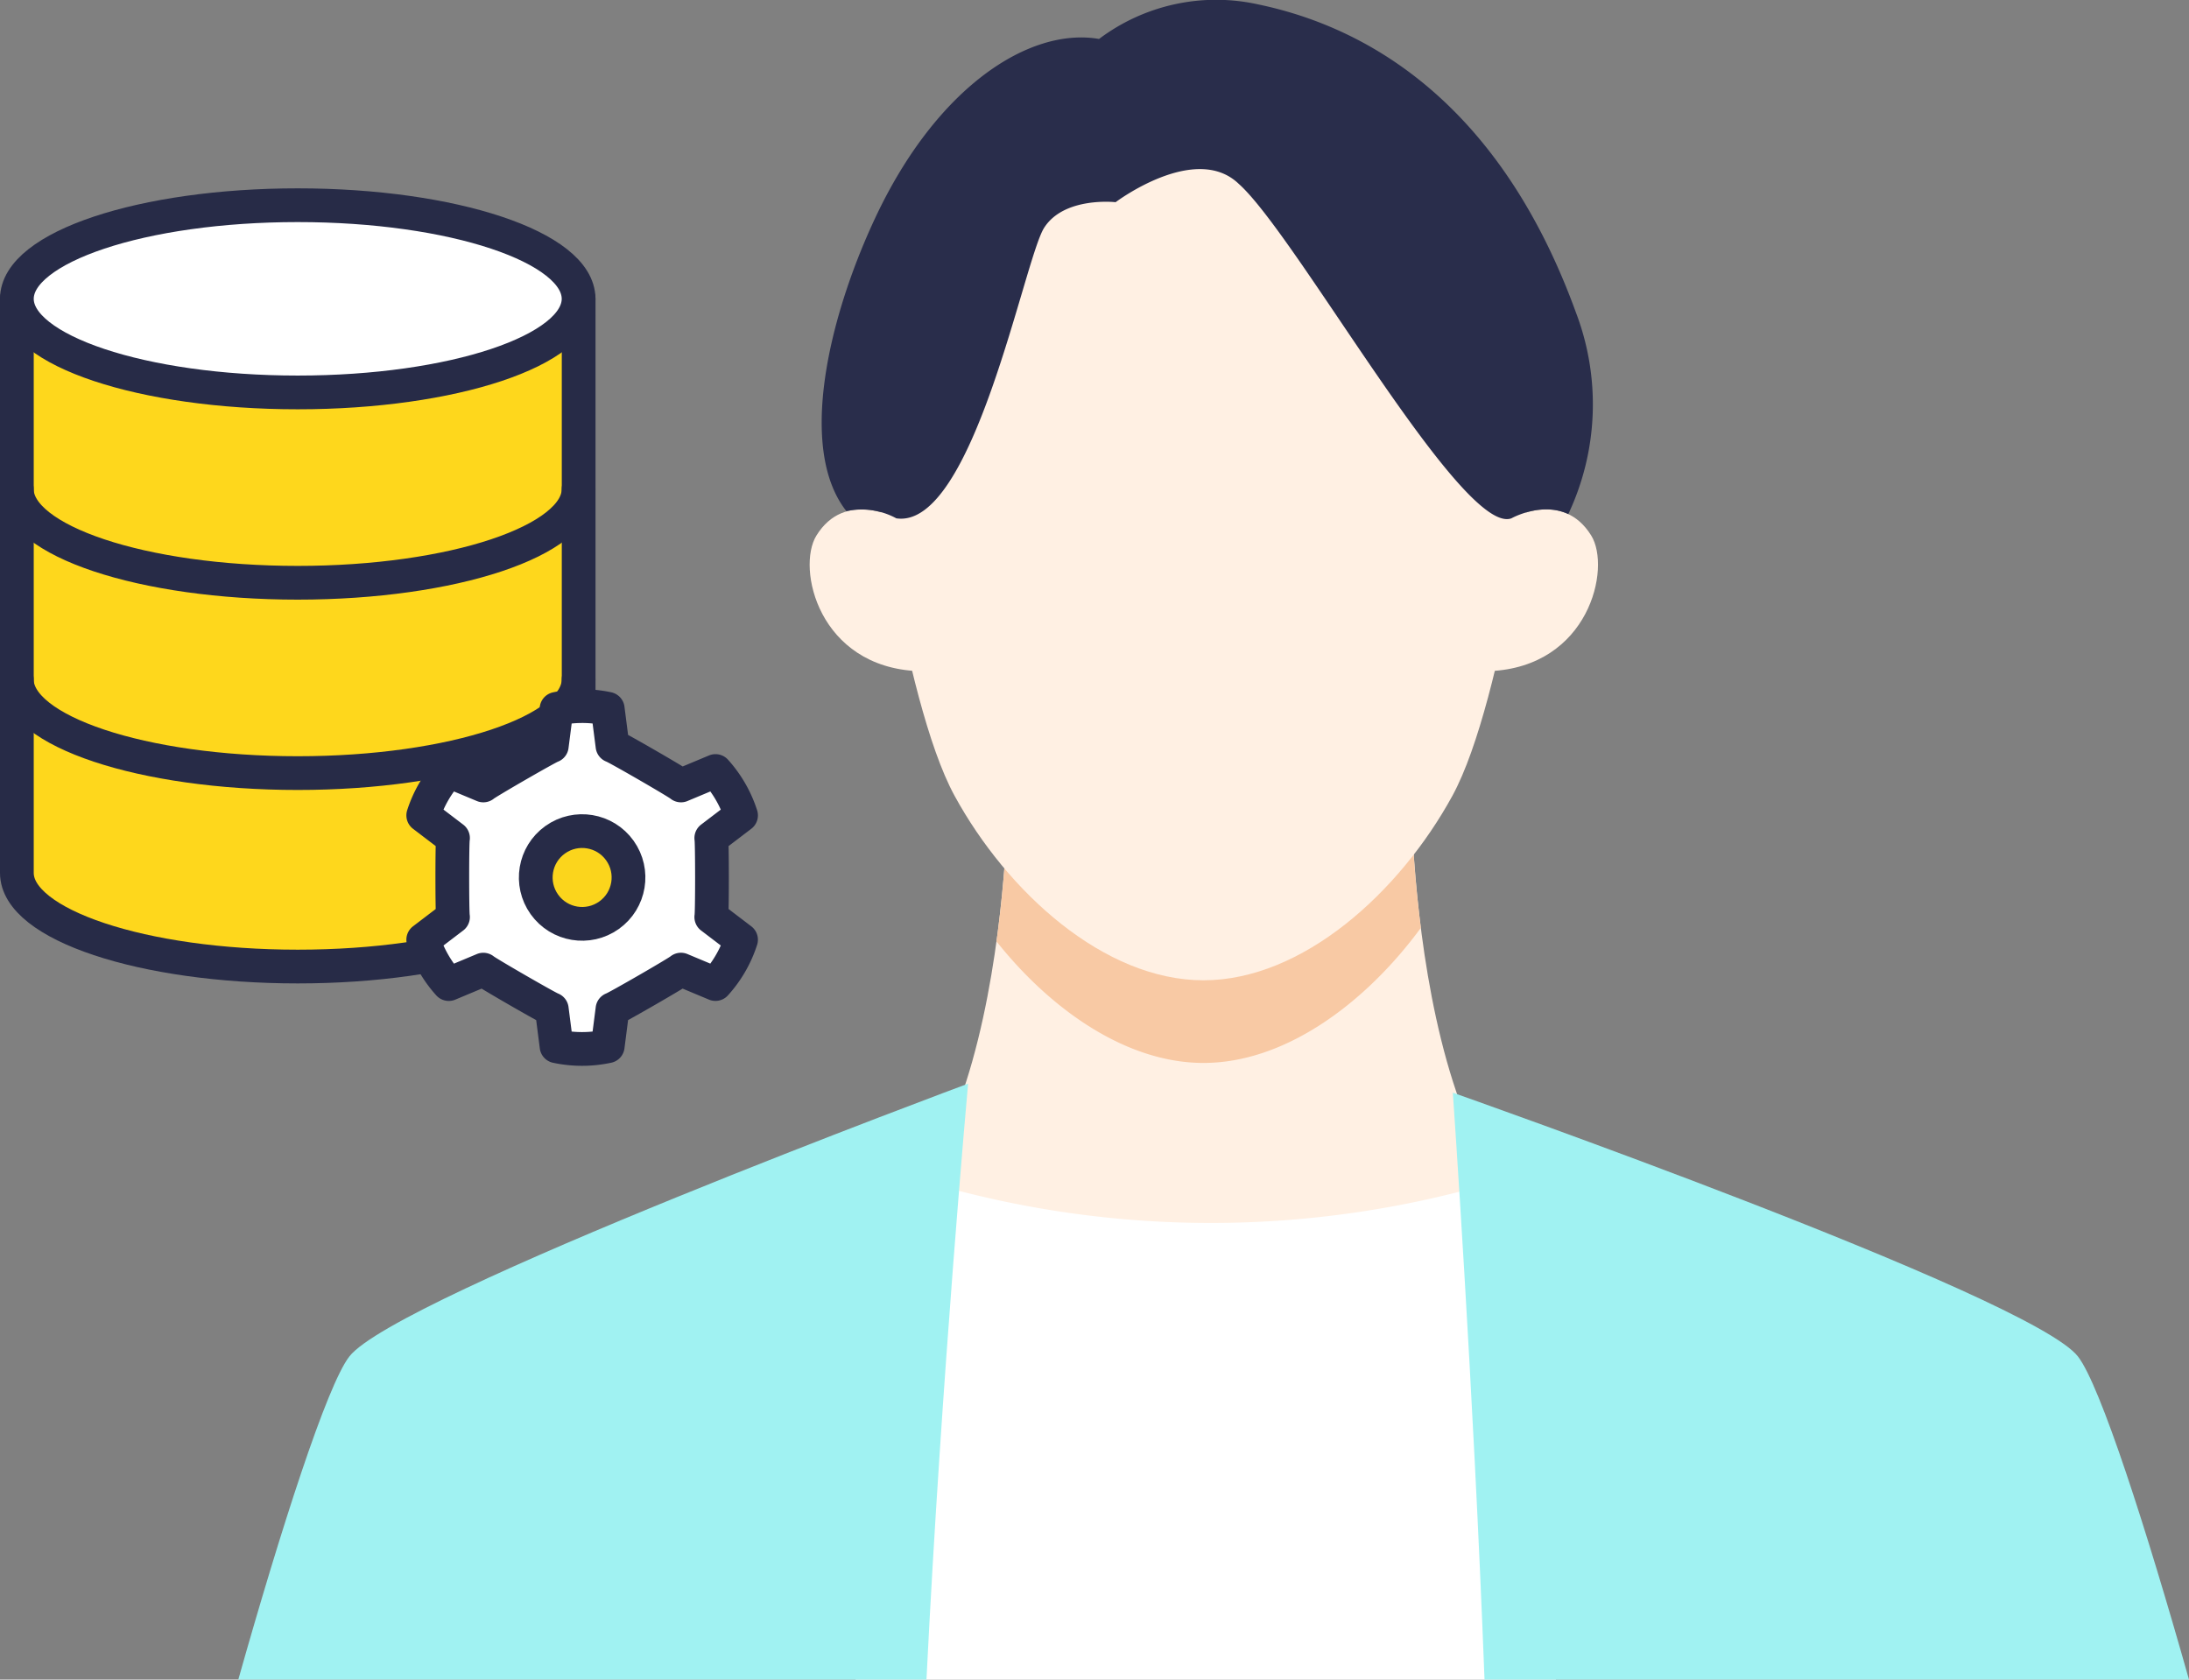 <svg xmlns="http://www.w3.org/2000/svg" width="259.506" height="199.152"><rect width="100%" height="100%" fill="#808080" stroke="none"/><g data-name="グループ 2570"><g data-name="グループ 382"><path data-name="パス 1002" d="M143.393 173.58l47.68-25.736c-23.778.216-23.8-54.371-23.8-54.371h-47.758s-.024 54.587-23.8 54.371z" fill="#fff0e3"/><path data-name="パス 1003" d="M142.673 126.032c9.7 0 19.222-7.1 25.768-16.015a147.848 147.848 0 01-1.17-16.544h-47.756a149.011 149.011 0 01-1.382 18.151c6.478 8.142 15.428 14.408 24.54 14.408z" fill="#f8c9a4"/><path data-name="パス 1004" d="M182.392 50.413s-3.959 32.508-10.212 43.946-17.747 21.873-29.507 21.873-23.254-10.435-29.507-21.873-10.212-43.946-10.212-43.946 2.121-42.051 39.719-42.051c39.048 0 39.719 42.051 39.719 42.051z" fill="#fff0e3"/><path data-name="パス 1005" d="M176.584 79.577c11.791-.494 14.453-12.21 12.054-16.082-3.385-5.466-9.466-2.036-9.466-2.036l-4.031 1.394-1.147 16.944z" fill="#fff0e3"/><path data-name="パス 1006" d="M108.843 79.577c-11.791-.494-14.453-12.21-12.054-16.082 3.386-5.466 9.466-2.036 9.466-2.036l4.032 1.394 1.147 16.944z" fill="#fff0e3"/><path data-name="パス 1007" d="M185.921 60.957a30.531 30.531 0 00.924-23.855c-9.308-25.663-25.531-34.04-37.631-36.567a23.069 23.069 0 00-18.921 4.084c-8.215-1.419-19.255 5.629-26.58 21.314-5.56 11.906-9.122 27.356-3.372 34.674a8.575 8.575 0 015.918.852c9.128 1.343 15.147-30.731 17.525-34.454s8.472-3.032 8.472-3.032 9.428-7.11 14.582-2.188c6.841 6.048 26.521 41.8 32.338 39.674-.004 0 3.553-2.005 6.745-.502z" fill="#292d4b"/><path data-name="パス 1008" d="M179.883 139.326a119.059 119.059 0 01-72.981-.1l-5.472 59.927h83.02z" fill="#fff"/><path data-name="パス 1009" d="M109.833 199.152c1.781-35.942 4.935-70.664 4.935-70.664s-67.769 25.167-73.353 32.348c-2.657 3.416-8.144 20.526-13.165 38.316z" fill="#a0f2f2"/><path data-name="パス 1010" d="M259.506 199.152c-5.022-17.79-10.508-34.9-13.165-38.316-5.585-7.181-74.108-31.278-74.108-31.278s2.4 34.029 3.758 69.594z" fill="#a0f2f2"/></g><g data-name="グループ 2307" transform="translate(-271.347 -938.629)" stroke="#272b47" stroke-linecap="round" stroke-linejoin="round" stroke-width="4"><path data-name="パス 2027" d="M273.347 974.06v68.072c0 6.13 14.907 11.1 33.3 11.1s33.3-4.969 33.3-11.1V974.06z" fill="#fed71c"/><path data-name="パス 2028" d="M339.939 1019.195c0 6.13-14.907 11.1-33.3 11.1s-33.3-4.969-33.3-11.1" fill="none"/><path data-name="パス 2029" d="M339.939 996.627c0 6.13-14.907 11.1-33.3 11.1s-33.3-4.969-33.3-11.1" fill="none"/><ellipse data-name="楕円形 28" cx="33.296" cy="11.099" rx="33.296" ry="11.099" transform="translate(273.347 962.961)" fill="#fff"/><g data-name="グループ 2306" transform="translate(321.522 1022.352)"><path data-name="パス 2030" d="M22.435 4.718l-.564-4.4a14.482 14.482 0 00-6.068.007l-.564 4.4c-.365.084-7.858 4.407-8.115 4.683L3.035 7.699a14.368 14.368 0 00-3.034 5.256l3.527 2.687c-.111.36-.108 9.011 0 9.369L0 27.699a14.482 14.482 0 003.028 5.259l4.093-1.712c.255.273 7.754 4.6 8.118 4.687l.564 4.4a14.484 14.484 0 006.068-.007l.564-4.4c.365-.084 7.858-4.406 8.115-4.683l4.091 1.711a14.367 14.367 0 003.034-5.255l-3.527-2.687c.111-.36.108-9.01 0-9.369l3.528-2.688a14.482 14.482 0 00-3.028-5.259l-4.093 1.712c-.256-.276-7.755-4.609-8.12-4.69z" fill="#fff"/><circle data-name="楕円形 29" cx="5.498" cy="5.498" r="5.498" transform="rotate(-35.51 35.311 -7.92)" fill="#fbd51c"/></g></g></g></svg>